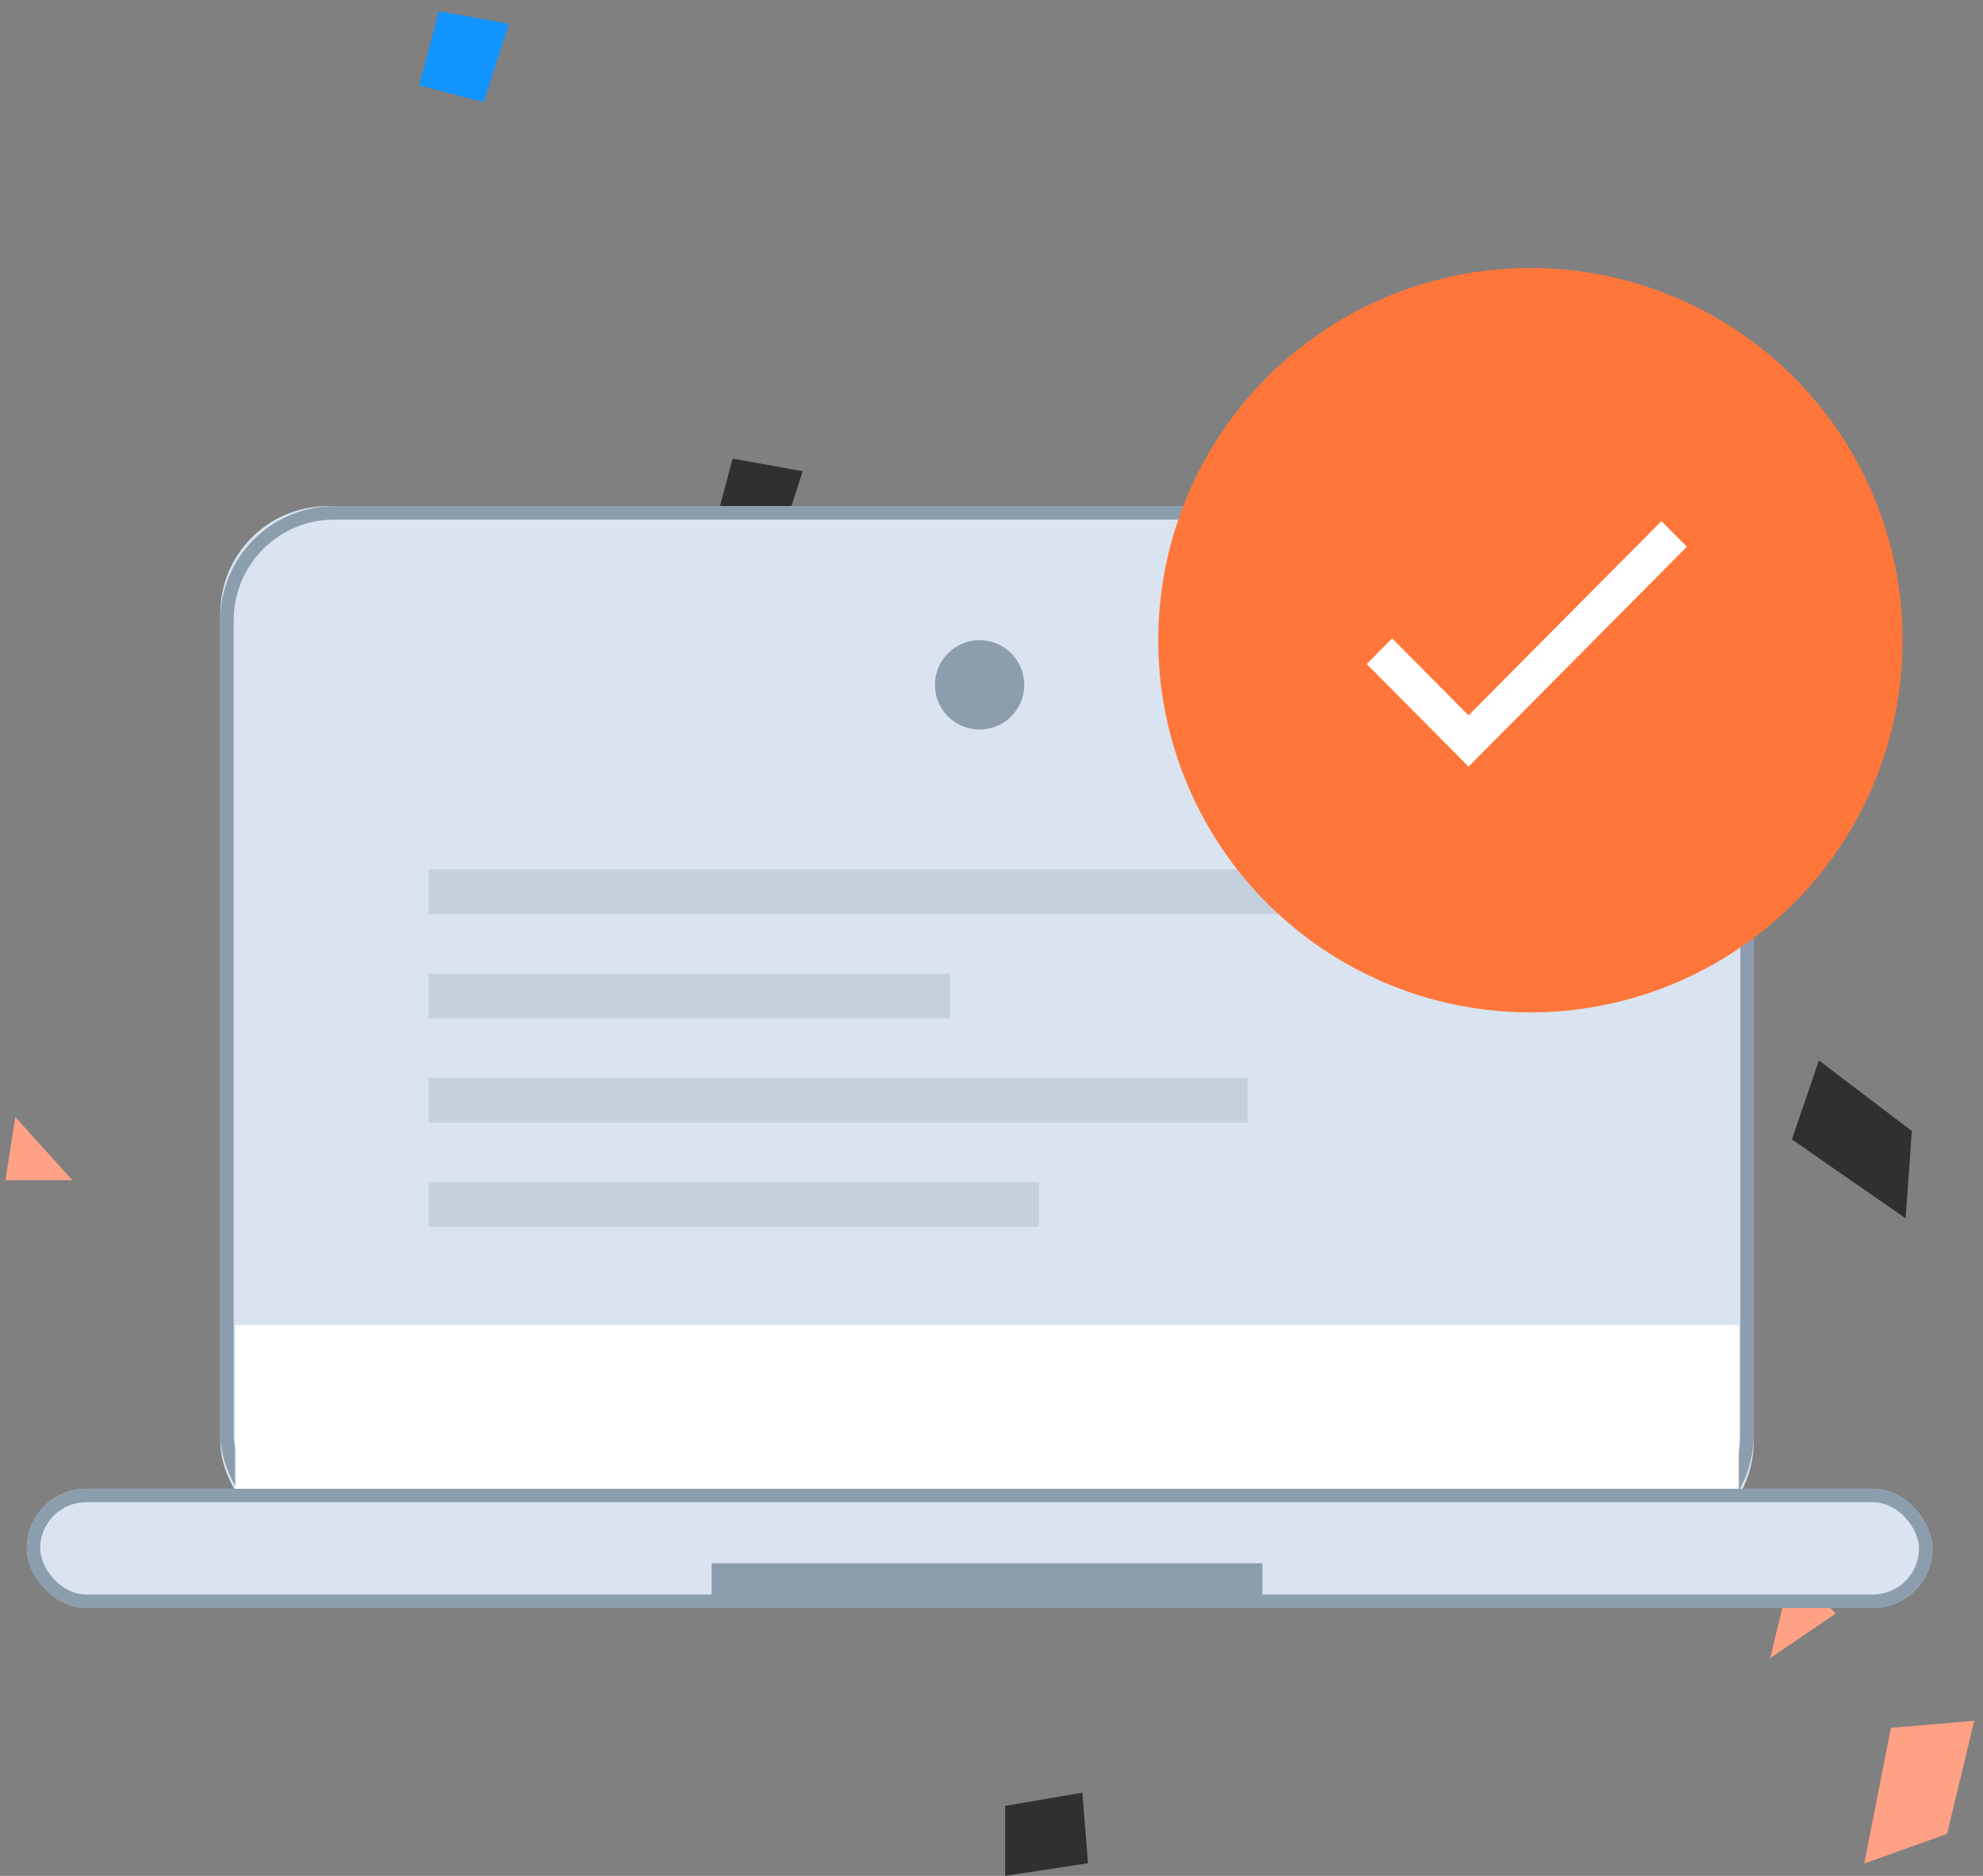 <?xml version="1.0" encoding="UTF-8" standalone="no"?>
<svg width="148px" height="140px" viewBox="0 0 148 140" version="1.1" xmlns="http://www.w3.org/2000/svg" xmlns:xlink="http://www.w3.org/1999/xlink">
    <rect x="0" y="0" width="148" height="140" fill="#808080" stroke="none"/>
    <!-- Generator: sketchtool 45.2 (43514) - http://www.bohemiancoding.com/sketch -->
    <title>2693682F-E043-4A1F-B958-9F5D96AD3DCE</title>
    <desc>Created with sketchtool.</desc>
    <defs>
        <rect id="path-1" x="14.444" y="17.778" width="114.444" height="77.778" rx="8"></rect>
        <rect id="path-2" x="0" y="91.111" width="142.222" height="8.889" rx="4.444"></rect>
    </defs>
    <g id="Page-1" stroke="none" stroke-width="1" fill="none" fill-rule="evenodd">
        <g id="TwojLimit_homepage" transform="translate(-189, -813)">
            <g id="laptop_icon" transform="translate(154, 798)">
                <g id="BEZ_OPLAT" transform="translate(33, 0)">
                    <g id="Page-1">
                        <polygon id="Fill-1" fill="#FFA184" points="143.127 143.956 141.137 154.074 147.315 151.865 149.35 143.421"></polygon>
                        <polygon id="Fill-2" fill="#2F302F" points="144.688 99.406 144.226 105.929 135.736 100.035 137.757 94.142"></polygon>
                        <polygon id="Fill-3" fill="#FFA184" points="135.736 132.096 139.014 135.42 134.113 138.751"></polygon>
                        <polygon id="Fill-6" fill="#2F302F" points="31.952 110.254 35.23 113.578 30.329 116.91"></polygon>
                        <polygon id="Fill-7" points="0 147.997 4.902 144.667 1.624 141.342"></polygon>
                        <polygon id="Fill-9" points="110.095 89.306 114.214 98.763 109.394 102.724 106.267 94.62"></polygon>
                        <polygon id="Fill-11" points="114.296 42.163 114.966 48.264 110.057 49.082 109.128 43.429"></polygon>
                        <polygon id="Fill-15" fill="#60C0BC" points="108.263 119.85 105.376 125.378 99.318 119.138 100.752 112.754"></polygon>
                        <polygon id="Fill-16" points="103.064 154.057 100.797 164.119 94.561 164.478 96.828 156.098"></polygon>
                        <polygon id="Fill-18" fill="#60C0BC" points="85.622 94.942 84.328 100.665 80.784 100.873 82.072 96.101"></polygon>
                        <polygon id="Fill-21" fill="#2F302F" points="83.203 124.251 78.529 132.096 75.799 126.845"></polygon>
                        <polygon id="Fill-22" fill="#2F302F" points="82.78 148.787 83.203 154.057 77.013 154.996 77.013 149.776"></polygon>
                        <polygon id="Fill-23" points="80.48 92.247 73.696 100.035 68.035 97.403 74.018 91.095"></polygon>
                        <polygon id="Fill-25" fill="#2F302F" points="61.908 50.169 60.025 56.012 55.205 54.759 56.678 49.225"></polygon>
                        <polygon id="Fill-26" fill="#FFA184" points="46.917 100.873 48.187 105.891 41.219 105.891 43.734 102.723"></polygon>
                        <polygon id="Fill-27" points="47.1 87.537 42.691 91.095 41.219 84.212"></polygon>
                        <polygon id="Fill-29" fill="#1294FF" points="39.982 16.783 38.099 22.626 33.286 21.373 34.752 15.833"></polygon>
                        <polygon id="Fill-30" fill="#60C0BC" points="31.308 60.715 35.566 65.425 30.569 65.425"></polygon>
                        <polygon id="Fill-31" fill="#FFA184" points="3.143 98.367 7.401 103.076 2.404 103.076"></polygon>
                        <polygon id="Fill-32" points="32.779 98.921 32.779 102.724 25.812 102.724 29.299 96.749"></polygon>
                    </g>
                    <g id="bez_oplat" transform="translate(4, 35)">
                        <g id="Rectangle-5">
                            <use fill="#D9E4F0" fill-rule="evenodd" xlink:href="#path-1"></use>
                            <rect stroke="#8C9DAE" stroke-width="1" x="14.944" y="18.278" width="113.444" height="76.778" rx="8"></rect>
                        </g>
                        <rect id="Rectangle-9" fill="#FFFFFF" x="15.556" y="78.889" width="112.222" height="13.333"></rect>
                        <g id="Rectangle-6">
                            <use fill="#D9E4F0" fill-rule="evenodd" xlink:href="#path-2"></use>
                            <rect stroke="#8C9DAE" stroke-width="1" x="0.5" y="91.611" width="141.222" height="7.889" rx="3.944"></rect>
                        </g>
                        <rect id="Rectangle-8" fill="#8C9DAE" x="51.111" y="96.667" width="41.111" height="3.333"></rect>
                        <circle id="Oval-2" fill="#8C9DAE" cx="71.111" cy="31.111" r="3.333"></circle>
                        <g id="Group-3" transform="translate(30, 44.889)" fill="#C4D0DC">
                            <rect id="Rectangle-7" x="0" y="0" width="83.333" height="3.333"></rect>
                            <rect id="Rectangle-7" x="0" y="7.778" width="38.889" height="3.333"></rect>
                            <rect id="Rectangle-7-Copy" x="0" y="15.556" width="61.111" height="3.333"></rect>
                            <rect id="Rectangle-7-Copy-2" x="0" y="23.333" width="45.556" height="3.333"></rect>
                        </g>
                        <circle id="Oval-3" fill="#FE763A" cx="112.222" cy="27.778" r="27.778"></circle>
                        <polygon id="Shape" fill="#FFFFFF" points="107.605 33.385 101.901 27.641 100 29.556 107.605 37.214 123.901 20.803 122 18.889"></polygon>
                    </g>
                </g>
            </g>
        </g>
    </g>
</svg>